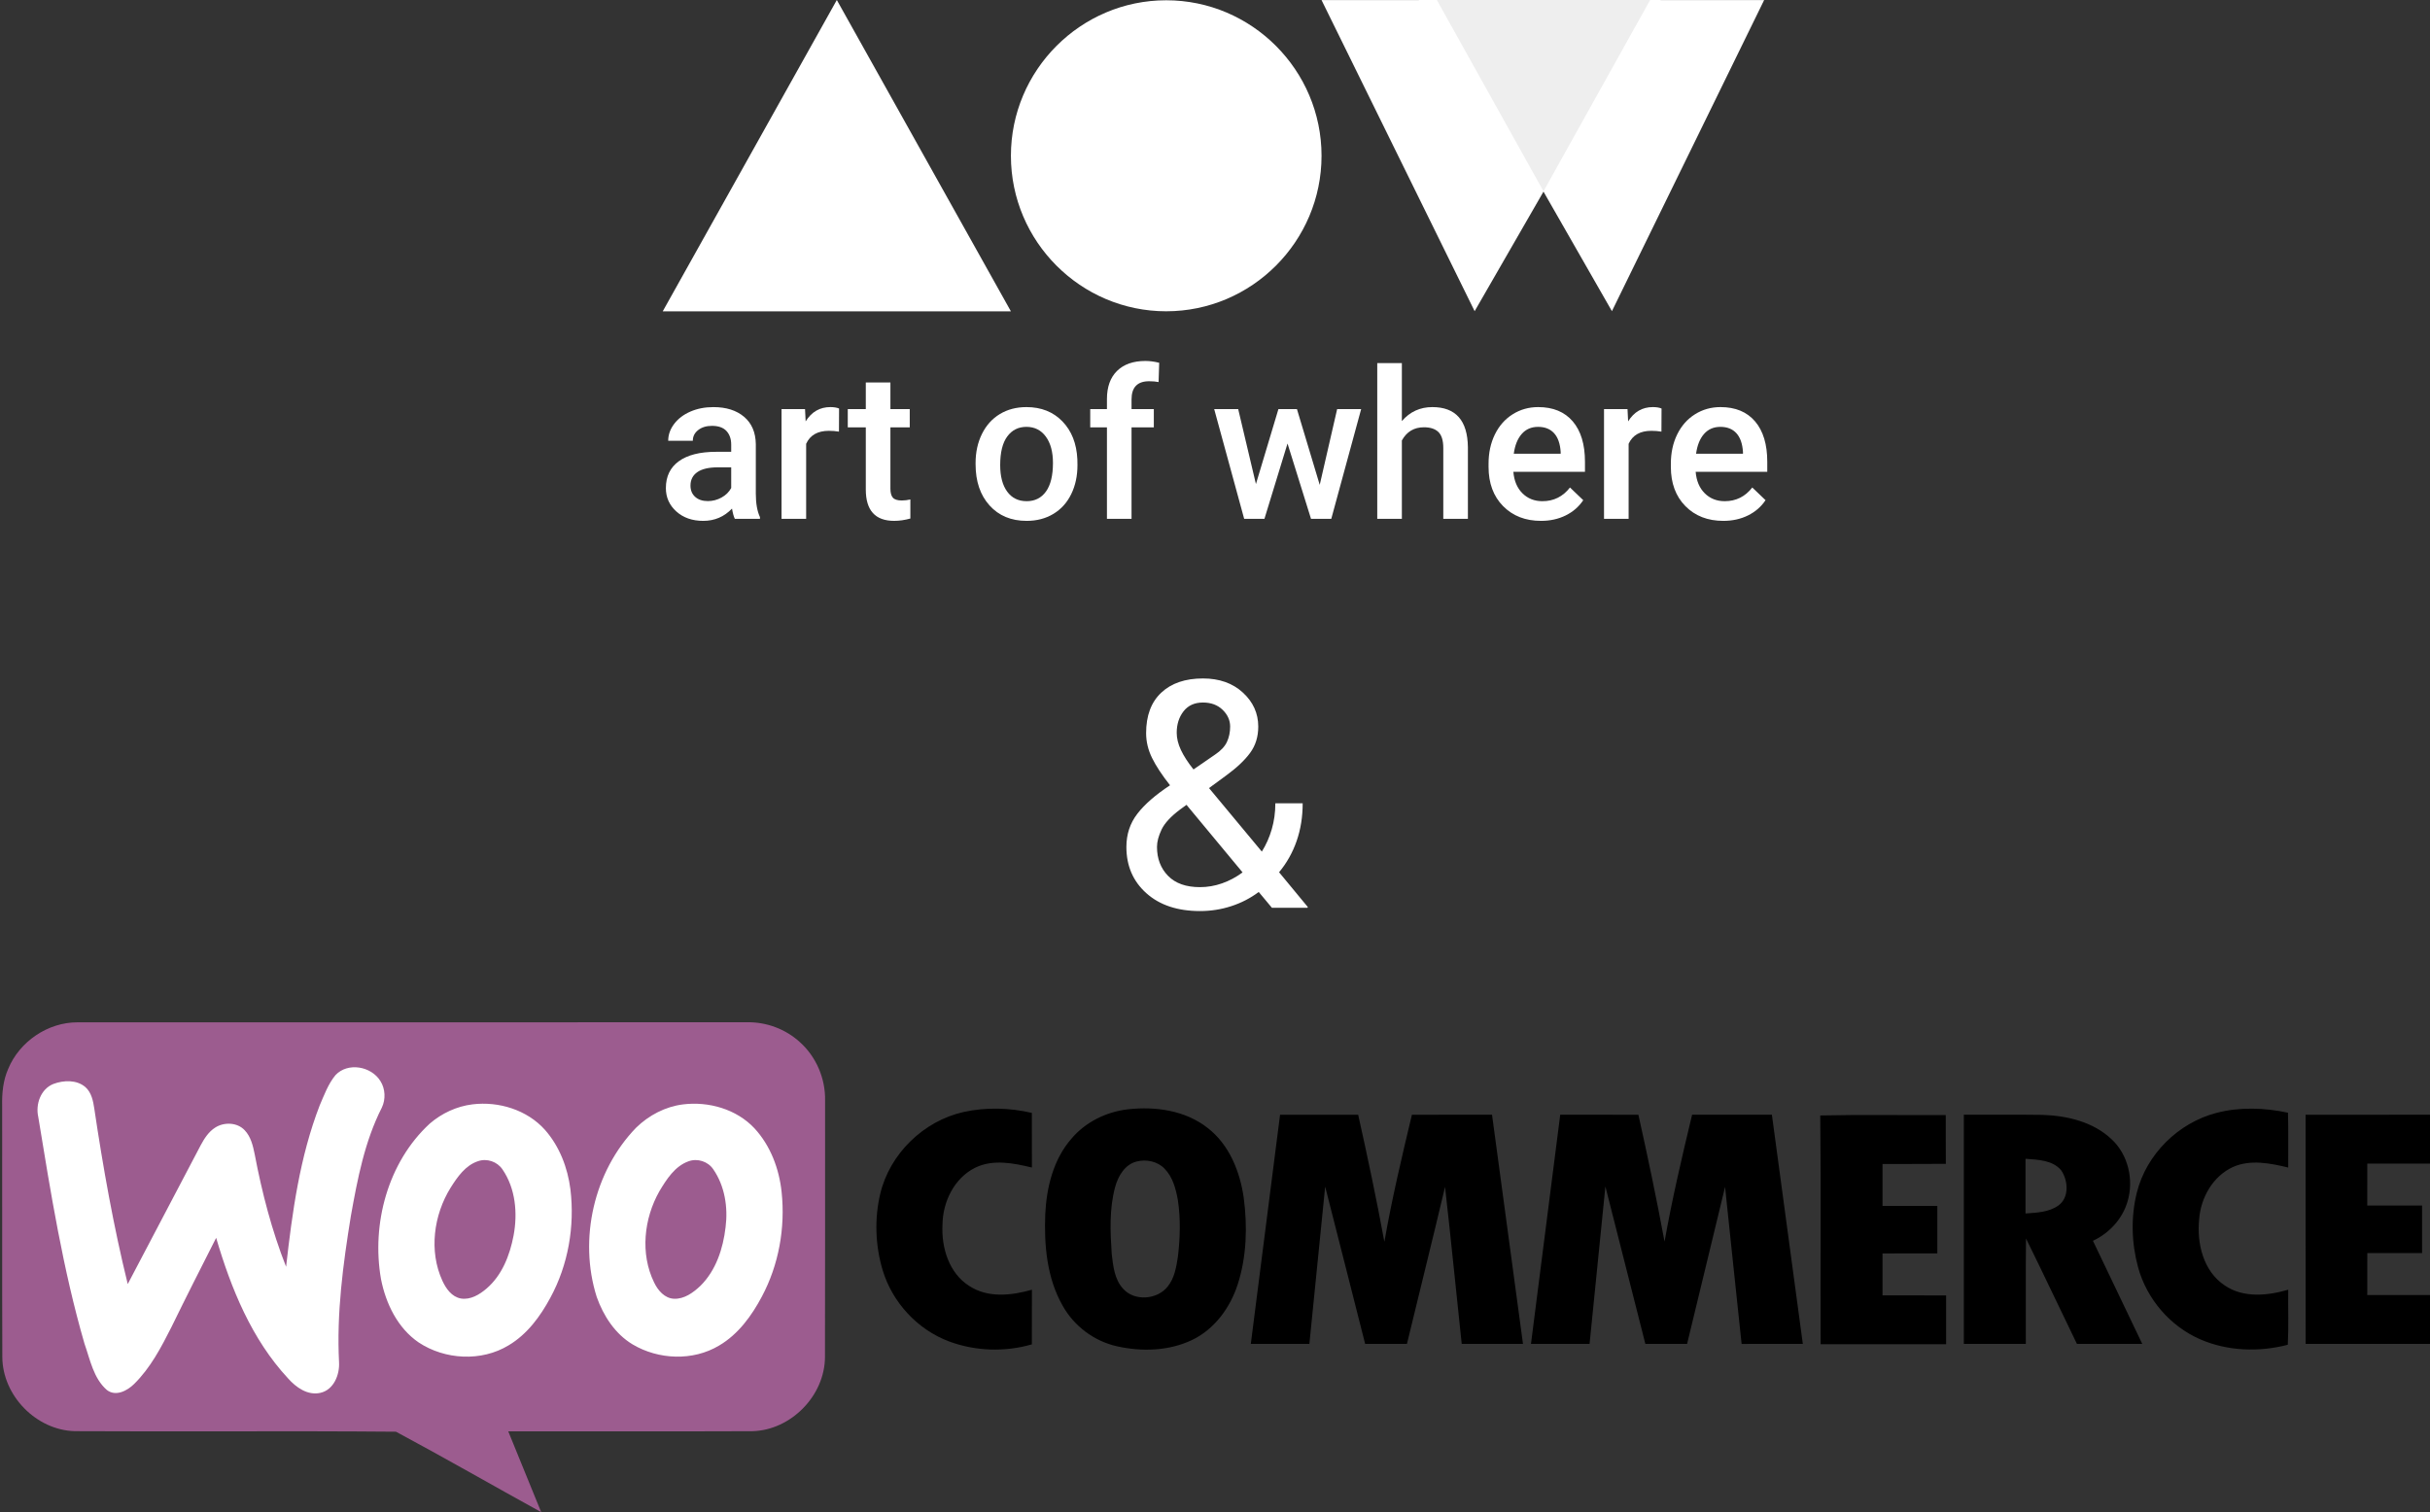 <?xml version="1.0" encoding="utf-8"?>
<!-- Generator: Adobe Illustrator 17.0.0, SVG Export Plug-In . SVG Version: 6.00 Build 0)  -->
<!DOCTYPE svg PUBLIC "-//W3C//DTD SVG 1.1//EN" "http://www.w3.org/Graphics/SVG/1.1/DTD/svg11.dtd">
<svg version="1.1" id="Layer_1" xmlns="http://www.w3.org/2000/svg" xmlns:xlink="http://www.w3.org/1999/xlink" x="0px" y="0px"
	 width="550px" height="342.353px" viewBox="0 0 550 342.353" enable-background="new 0 0 550 342.353" xml:space="preserve">
<rect x="0" y="0" width="550" height="342.353" fill="#333333" stroke="none"/>
<g>
	<path fill="#FFFFFF" d="M189.403,0l19.701,35.244l19.702,35.244H150l19.701-35.245L189.403,0z"/>
	<path fill="#FFFFFF" d="M263.96,70.474c19.362,0,35.154-15.815,35.154-35.206S283.323,0.062,263.961,0.062
		s-35.154,15.816-35.154,35.207s15.792,35.207,35.154,35.207L263.96,70.474z"/>
	<polygon fill="#FFFFFF" points="399.287,0.02 373.369,0.006 373.372,0 363.03,0 334.583,0 325.01,0 325.013,0.005 299.114,0.02 
		333.765,70.454 349.35,43.385 364.839,70.448 	"/>
	<polygon fill="#EEEEEE" points="325.212,0 344.37,34.367 349.351,43.315 354.331,34.367 373.488,0 	"/>
	<path fill="#FFFFFF" d="M166.323,117.465c-0.245-0.474-0.458-1.247-0.642-2.319c-1.773,1.852-3.943,2.778-6.51,2.778
		c-2.491,0-4.523-0.712-6.098-2.135c-1.574-1.423-2.361-3.183-2.361-5.28c0-2.648,0.982-4.679,2.946-6.095s4.772-2.124,8.424-2.124
		h3.416v-1.63c0-1.286-0.359-2.315-1.077-3.088c-0.718-0.773-1.811-1.159-3.278-1.159c-1.268,0-2.308,0.318-3.118,0.953
		s-1.215,1.442-1.215,2.422h-5.57c0-1.362,0.451-2.636,1.352-3.822c0.902-1.186,2.128-2.116,3.679-2.789
		c1.551-0.673,3.282-1.01,5.192-1.01c2.904,0,5.219,0.731,6.946,2.192c1.727,1.462,2.613,3.516,2.659,6.164v11.203
		c0,2.234,0.313,4.017,0.94,5.349v0.39C172.008,117.465,166.323,117.465,166.323,117.465z M160.203,113.448
		c1.1,0,2.136-0.268,3.106-0.803c0.97-0.536,1.7-1.255,2.189-2.158v-4.683h-3.003c-2.063,0-3.614,0.36-4.653,1.079
		s-1.559,1.737-1.559,3.053c0,1.071,0.355,1.925,1.066,2.56C158.059,113.13,159.011,113.448,160.203,113.448z"/>
	<path fill="#FFFFFF" d="M189.888,97.722c-0.734-0.122-1.49-0.184-2.269-0.184c-2.552,0-4.271,0.979-5.158,2.938v16.988h-5.57
		v-24.84h5.318l0.138,2.778c1.345-2.158,3.209-3.237,5.593-3.237c0.795,0,1.452,0.107,1.971,0.321L189.888,97.722z"/>
	<path fill="#FFFFFF" d="M201.533,86.588v6.038h4.378v4.132h-4.378v13.866c0,0.949,0.187,1.634,0.562,2.055
		c0.374,0.421,1.043,0.631,2.006,0.631c0.642,0,1.291-0.077,1.948-0.23v4.316c-1.268,0.352-2.491,0.528-3.668,0.528
		c-4.279,0-6.418-2.365-6.418-7.094V96.758h-4.08v-4.132h4.08v-6.038C195.963,86.588,201.533,86.588,201.533,86.588z"/>
	<path fill="#FFFFFF" d="M220.811,104.816c0-2.433,0.481-4.626,1.444-6.577c0.963-1.951,2.315-3.451,4.057-4.5
		s3.744-1.573,6.006-1.573c3.347,0,6.063,1.079,8.149,3.237s3.213,5.02,3.381,8.586l0.023,1.309c0,2.449-0.47,4.637-1.41,6.566
		c-0.94,1.928-2.285,3.421-4.034,4.477s-3.771,1.584-6.063,1.584c-3.5,0-6.3-1.167-8.401-3.501s-3.152-5.445-3.152-9.332V104.816z
		 M226.381,105.298c0,2.556,0.527,4.557,1.582,6.003c1.054,1.446,2.522,2.169,4.401,2.169s3.343-0.735,4.39-2.204
		s1.57-3.62,1.57-6.451c0-2.51-0.539-4.5-1.616-5.969s-2.541-2.204-4.39-2.204c-1.819,0-3.263,0.723-4.332,2.169
		C226.916,100.259,226.381,102.421,226.381,105.298z"/>
	<path fill="#FFFFFF" d="M250.542,117.465V96.758h-3.782v-4.132h3.782v-2.273c0-2.755,0.764-4.882,2.292-6.382
		s3.668-2.25,6.418-2.25c0.978,0,2.017,0.138,3.118,0.413l-0.138,4.362c-0.611-0.122-1.322-0.184-2.132-0.184
		c-2.659,0-3.989,1.37-3.989,4.109v2.204h5.043v4.132h-5.043v20.707L250.542,117.465L250.542,117.465z"/>
	<path fill="#FFFFFF" d="M298.703,109.775l3.943-17.149h5.433l-6.762,24.84h-4.585l-5.318-17.057l-5.226,17.057h-4.585l-6.785-24.84
		h5.433l4.012,16.965l5.089-16.965h4.195L298.703,109.775z"/>
	<path fill="#FFFFFF" d="M317.294,95.335c1.819-2.112,4.118-3.168,6.9-3.168c5.288,0,7.97,3.023,8.046,9.068v16.231h-5.57v-16.024
		c0-1.714-0.371-2.927-1.112-3.639s-1.83-1.068-3.267-1.068c-2.231,0-3.897,0.995-4.997,2.984v17.746h-5.57V82.203h5.57
		L317.294,95.335L317.294,95.335z"/>
	<path fill="#FFFFFF" d="M348.79,117.925c-3.53,0-6.392-1.113-8.585-3.34s-3.289-5.192-3.289-8.896V105
		c0-2.479,0.478-4.695,1.433-6.646c0.955-1.951,2.296-3.47,4.023-4.557c1.727-1.087,3.652-1.63,5.777-1.63
		c3.377,0,5.987,1.079,7.828,3.237s2.762,5.211,2.762,9.16v2.25h-16.207c0.168,2.051,0.852,3.673,2.052,4.867
		s2.709,1.791,4.527,1.791c2.552,0,4.63-1.033,6.235-3.099l3.003,2.87c-0.993,1.485-2.319,2.636-3.977,3.455
		C352.714,117.515,350.853,117.925,348.79,117.925z M348.125,96.643c-1.528,0-2.762,0.536-3.702,1.607s-1.54,2.564-1.799,4.477
		h10.613v-0.413c-0.122-1.867-0.619-3.279-1.49-4.236C350.876,97.122,349.669,96.643,348.125,96.643z"/>
	<path fill="#FFFFFF" d="M376.045,97.722c-0.734-0.122-1.49-0.184-2.269-0.184c-2.552,0-4.271,0.979-5.158,2.938v16.988h-5.57
		v-24.84h5.318l0.138,2.778c1.345-2.158,3.209-3.237,5.593-3.237c0.795,0,1.452,0.107,1.971,0.321L376.045,97.722z"/>
	<path fill="#FFFFFF" d="M390.051,117.925c-3.53,0-6.392-1.113-8.585-3.34s-3.289-5.192-3.289-8.896V105
		c0-2.479,0.478-4.695,1.433-6.646c0.955-1.951,2.296-3.47,4.023-4.557c1.727-1.087,3.652-1.63,5.777-1.63
		c3.377,0,5.987,1.079,7.828,3.237s2.762,5.211,2.762,9.16v2.25h-16.207c0.168,2.051,0.852,3.673,2.052,4.867
		s2.709,1.791,4.527,1.791c2.552,0,4.63-1.033,6.235-3.099l3.003,2.87c-0.993,1.485-2.319,2.636-3.977,3.455
		C393.975,117.515,392.115,117.925,390.051,117.925z M389.387,96.643c-1.528,0-2.762,0.536-3.702,1.607s-1.54,2.564-1.799,4.477
		h10.613v-0.413c-0.122-1.867-0.619-3.279-1.49-4.236C392.137,97.122,390.93,96.643,389.387,96.643z"/>
</g>
<g>
	<path fill="#FFFFFF" d="M254.944,191.747c0-2.859,0.826-5.361,2.479-7.506c1.653-2.145,4.119-4.294,7.4-6.451
		c-1.828-2.32-3.188-4.389-4.078-6.205c-0.891-1.816-1.336-3.686-1.336-5.607c0-3.96,1.143-7.014,3.428-9.158
		s5.432-3.217,9.439-3.217c3.703,0,6.714,1.067,9.035,3.199c2.32,2.133,3.48,4.699,3.48,7.699c0,2.297-0.615,4.284-1.846,5.959
		c-1.23,1.676-3.053,3.393-5.467,5.15l-3.832,2.813l11.953,14.379c0.961-1.523,1.711-3.211,2.25-5.063
		c0.539-1.851,0.809-3.809,0.809-5.871h6.188c0,3.071-0.457,5.918-1.371,8.543s-2.238,4.98-3.973,7.066l6.504,7.875l-0.07,0.176
		h-8.051l-2.988-3.586c-1.875,1.406-3.949,2.479-6.223,3.217s-4.628,1.107-7.066,1.107c-5.086,0-9.135-1.348-12.146-4.043
		C256.45,199.528,254.944,196.036,254.944,191.747z M271.608,200.852c1.688,0,3.352-0.287,4.992-0.861
		c1.641-0.574,3.188-1.4,4.641-2.479l-12.691-15.293l-1.406,1.02c-2.133,1.594-3.545,3.117-4.236,4.57
		c-0.691,1.454-1.037,2.766-1.037,3.938c0,2.649,0.832,4.829,2.496,6.539C266.03,199.997,268.444,200.852,271.608,200.852z
		 M266.334,165.907c0,1.243,0.316,2.537,0.949,3.885c0.633,1.348,1.582,2.818,2.848,4.412l4.852-3.34
		c1.335-0.891,2.244-1.857,2.724-2.9c0.48-1.042,0.721-2.197,0.721-3.463c0-1.429-0.568-2.695-1.705-3.797
		c-1.136-1.102-2.619-1.652-4.447-1.652c-1.898,0-3.363,0.663-4.395,1.986C266.85,162.362,266.334,163.986,266.334,165.907z"/>
</g>
<g>
	<path fill-rule="evenodd" clip-rule="evenodd" fill="#9C5C8F" d="M1.856,241.994c2.554-6.182,8.962-10.55,15.676-10.538
		c50.503-0.018,101.007,0.006,151.51-0.012c4.38-0.098,8.767,1.533,11.998,4.496c3.702,3.311,5.81,8.259,5.706,13.22
		c-0.018,19.359,0.037,38.713-0.024,58.072c-0.037,8.748-7.679,16.555-16.421,16.794c-18.418,0.079-36.843,0.006-55.262,0.037
		c2.474,6.097,4.979,12.188,7.453,18.29c-10.972-6.042-21.834-12.298-32.867-18.211c-24.228-0.214-48.475,0.018-72.71-0.122
		c-8.73-0.244-16.342-8.046-16.391-16.775c-0.073-18.95,0-37.906-0.037-56.863C0.421,247.535,0.69,244.627,1.856,241.994
		L1.856,241.994z"/>
	<path fill-rule="evenodd" clip-rule="evenodd" fill="#FFFFFF" d="M75.934,243.405c2.798-2.975,8.107-2.01,10.171,1.356
		c1.118,1.765,1.216,4.124,0.318,6.005c-3.891,7.655-5.516,16.183-7.013,24.564c-1.772,10.929-3.244,21.998-2.67,33.093
		c0.159,2.828-1.21,6.262-4.246,6.922c-2.871,0.641-5.486-1.24-7.288-3.268c-8.247-8.87-12.914-20.361-16.281-31.828
		c-3.403,6.714-6.818,13.427-10.117,20.196c-2.309,4.576-4.747,9.243-8.436,12.878c-1.558,1.546-4.191,2.944-6.201,1.356
		c-3.024-2.645-3.769-6.86-5.052-10.483c-4.869-16.794-7.63-34.101-10.459-51.328c-0.648-2.871,0.556-6.311,3.421-7.459
		c2.315-0.867,5.278-0.99,7.252,0.715c1.375,1.228,1.753,3.128,2.01,4.863c1.986,13.336,4.35,26.629,7.569,39.727
		c5.516-10.458,11.002-20.935,16.5-31.406c0.819-1.533,1.796-3.073,3.299-4.026c2.01-1.289,4.991-1.197,6.671,0.605
		c1.411,1.478,1.881,3.537,2.272,5.48c1.643,8.656,3.867,17.227,7.099,25.432c1.393-12.365,3.097-24.882,7.612-36.556
		C73.387,247.889,74.285,245.403,75.934,243.405L75.934,243.405z M106.944,250.027c5.938-0.727,12.346,1.246,16.391,5.761
		c3.299,3.733,5.15,8.577,5.773,13.477c1.008,8.382-0.501,17.093-4.533,24.528c-2.279,4.24-5.26,8.302-9.463,10.795
		c-6.158,3.739-14.417,3.281-20.368-0.666c-4.753-3.256-7.423-8.803-8.51-14.332c-2.187-12.511,1.552-26.458,11.027-35.194
		C99.98,252.049,103.37,250.461,106.944,250.027L106.944,250.027z M108.184,262.899c-2.853,0.947-4.655,3.562-6.188,5.993
		c-3.843,6.188-4.955,14.35-1.863,21.082c0.813,1.772,2.12,3.635,4.179,4.008c2.187,0.36,4.221-0.892,5.816-2.254
		c3.513-3.012,5.26-7.538,6.109-11.98c0.953-5.058,0.464-10.66-2.505-14.992C112.54,262.991,110.2,262.19,108.184,262.899
		L108.184,262.899z M154.588,250.039c5.804-0.721,12.102,1.069,16.164,5.4c3.635,3.922,5.602,9.17,6.158,14.442
		c0.855,8.101-0.635,16.476-4.478,23.679c-2.309,4.356-5.357,8.547-9.683,11.082c-5.913,3.543-13.721,3.219-19.579-0.275
		c-3.959-2.382-6.592-6.451-8.107-10.727c-4.154-13.079-0.647-28.468,8.925-38.34C146.86,252.501,150.587,250.54,154.588,250.039
		L154.588,250.039z M155.847,262.917c-3.116,1.112-4.985,4.087-6.604,6.787c-3.507,6.182-4.368,14.142-1.197,20.636
		c0.855,1.796,2.37,3.604,4.515,3.702c2.334,0.086,4.343-1.393,5.962-2.92c3.525-3.476,5.138-8.443,5.7-13.263
		c0.58-4.515-0.171-9.365-2.798-13.153C160.221,262.941,157.857,262.19,155.847,262.917L155.847,262.917z"/>
	<path fill-rule="evenodd" clip-rule="evenodd" d="M218.116,251.756c5.064-1.118,10.391-0.965,15.431,0.208
		c0.019,4.124,0,8.247,0.012,12.371c-4.136-0.996-8.76-1.931-12.774,0.006c-4.796,2.346-7.416,7.752-7.465,12.945
		c-0.269,5.174,1.454,10.935,6.036,13.843c4.209,2.786,9.585,2.193,14.204,0.868c-0.012,4.124,0,8.247-0.012,12.371
		c-6.109,1.772-12.786,1.552-18.749-0.666c-7.16-2.688-12.86-8.87-15.04-16.195c-1.649-5.559-1.863-11.583-0.525-17.233
		C201.389,261.207,209.044,253.778,218.116,251.756L218.116,251.756z M255.332,251.145c6.231-0.696,13.012,0.263,18.046,4.258
		c4.857,3.769,7.282,9.848,8.125,15.786c0.855,6.5,0.666,13.263-1.344,19.543c-1.71,5.333-5.29,10.263-10.446,12.688
		c-5.242,2.468-11.351,2.633-16.928,1.375c-5.168-1.161-9.719-4.588-12.285-9.212c-3.549-6.237-4.197-13.641-3.922-20.679
		c0.293-6.072,1.827-12.401,5.908-17.081C245.686,254.016,250.427,251.701,255.332,251.145L255.332,251.145z M257.251,262.972
		c-2.676,0.678-4.191,3.317-4.863,5.804c-1.326,4.918-1.1,10.092-0.764,15.126c0.324,2.718,0.617,5.724,2.554,7.844
		c2.572,2.926,7.74,2.529,10.104-0.464c1.564-1.918,1.967-4.447,2.328-6.818c0.501-4.24,0.629-8.553-0.018-12.78
		c-0.452-2.535-1.155-5.211-3.018-7.105C261.973,262.917,259.444,262.41,257.251,262.972L257.251,262.972z M501.636,251.97
		c5.29-1.387,10.898-1.185,16.219-0.049c0.122,4.136,0.024,8.278,0.055,12.414c-4.05-0.971-8.522-1.882-12.487-0.134
		c-4.557,2.077-7.318,6.964-7.673,11.845c-0.562,5.474,0.947,11.766,5.773,14.967c4.228,2.908,9.707,2.34,14.387,0.984
		c-0.055,4.154,0.122,8.314-0.098,12.462c-6.512,1.692-13.605,1.466-19.812-1.228c-6.818-2.969-12.102-9.127-14.063-16.287
		c-1.503-5.498-1.674-11.412-0.287-16.953C485.82,261.329,493.022,254.218,501.636,251.97L501.636,251.97z M289.726,252.379
		c5.889-0.012,11.784-0.012,17.679,0c2.132,9.555,4.16,19.14,5.932,28.768c1.686-9.671,3.953-19.225,6.231-28.768
		c6.042-0.012,12.084-0.006,18.132-0.006c2.346,17.295,4.68,34.589,7.007,51.884c-4.625,0.006-9.243,0.006-13.868,0
		c-1.283-11.845-2.419-23.703-3.775-35.542c-2.804,11.864-5.761,23.691-8.62,35.542c-3.152,0.012-6.311,0.006-9.463,0
		c-3.024-11.864-5.999-23.746-9.047-35.603c-1.191,11.87-2.37,23.74-3.574,35.61c-4.417-0.006-8.84,0.006-13.257-0.006
		C285.303,286.962,287.521,269.674,289.726,252.379L289.726,252.379z M353.138,252.373c5.895,0.006,11.79-0.012,17.692,0.006
		c2.126,9.542,4.136,19.109,5.92,28.725c1.711-9.652,3.952-19.201,6.237-28.731c6.018,0,12.041,0,18.058,0
		c2.34,17.295,4.673,34.589,7.001,51.884c-4.618,0.012-9.237-0.006-13.855,0.012c-1.283-11.852-2.48-23.703-3.745-35.555
		c-2.883,11.846-5.712,23.703-8.595,35.548c-3.152-0.006-6.299,0-9.445,0c-3.024-11.876-6.03-23.758-9.047-35.64
		c-1.209,11.876-2.376,23.758-3.58,35.634c-4.423,0.006-8.84,0.006-13.263,0C348.721,286.962,350.933,269.668,353.138,252.373
		L353.138,252.373z M411.992,252.544c9.463-0.214,18.938-0.03,28.407-0.091c0.018,3.684-0.012,7.361,0.018,11.045
		c-4.777,0.055-9.555,0.006-14.332,0.03c-0.006,3.165-0.006,6.329,0,9.494c4.136,0.012,8.272,0,12.407,0.006
		c0,3.586,0.006,7.166,0,10.746c-4.136,0.006-8.272-0.006-12.407,0.006c-0.006,3.165-0.006,6.335,0,9.499
		c4.796,0.012,9.597,0,14.393,0.006c0,3.684,0.006,7.367,0,11.051c-9.469,0.006-18.938,0.006-28.401,0
		C412.017,287.072,412.182,269.802,411.992,252.544L411.992,252.544z M444.492,252.373c5.926,0.024,11.852-0.049,17.777,0.037
		c5.584,0.177,11.503,1.57,15.67,5.523c3.763,3.5,5.064,9.212,3.604,14.081c-1.154,3.959-4.124,7.172-7.832,8.907
		c3.708,7.789,7.453,15.553,11.161,23.336c-4.93,0.006-9.86,0-14.784,0.006c-3.867-7.942-7.612-15.951-11.528-23.868
		c-0.098,7.954-0.012,15.908-0.043,23.862c-4.68,0.006-9.353,0.006-14.026,0C444.486,286.962,444.486,269.668,444.492,252.373
		L444.492,252.373z M458.452,262.349c-0.012,4.124-0.012,8.253,0,12.383c2.535-0.177,5.29-0.275,7.447-1.808
		c2.48-1.79,2.212-5.62,0.648-7.93C464.61,262.624,461.243,262.575,458.452,262.349L458.452,262.349z M521.839,252.385
		c9.451-0.024,18.901,0,28.352-0.012c0.006,3.69,0,7.38,0,11.07c-4.795,0.006-9.591,0-14.387,0.006
		c-0.006,3.158-0.006,6.317-0.006,9.481c4.136,0.012,8.272-0.006,12.408,0.006c0,3.586,0.006,7.178,0,10.764
		c-4.136,0-8.266,0-12.395,0c-0.018,3.164-0.012,6.329-0.006,9.499c4.814,0.012,9.628,0,14.448,0.006c0,3.684,0,7.367-0.006,11.057
		c-9.463,0-18.932,0-28.395-0.006C521.833,286.968,521.851,269.674,521.839,252.385L521.839,252.385z"/>
</g>
</svg>
